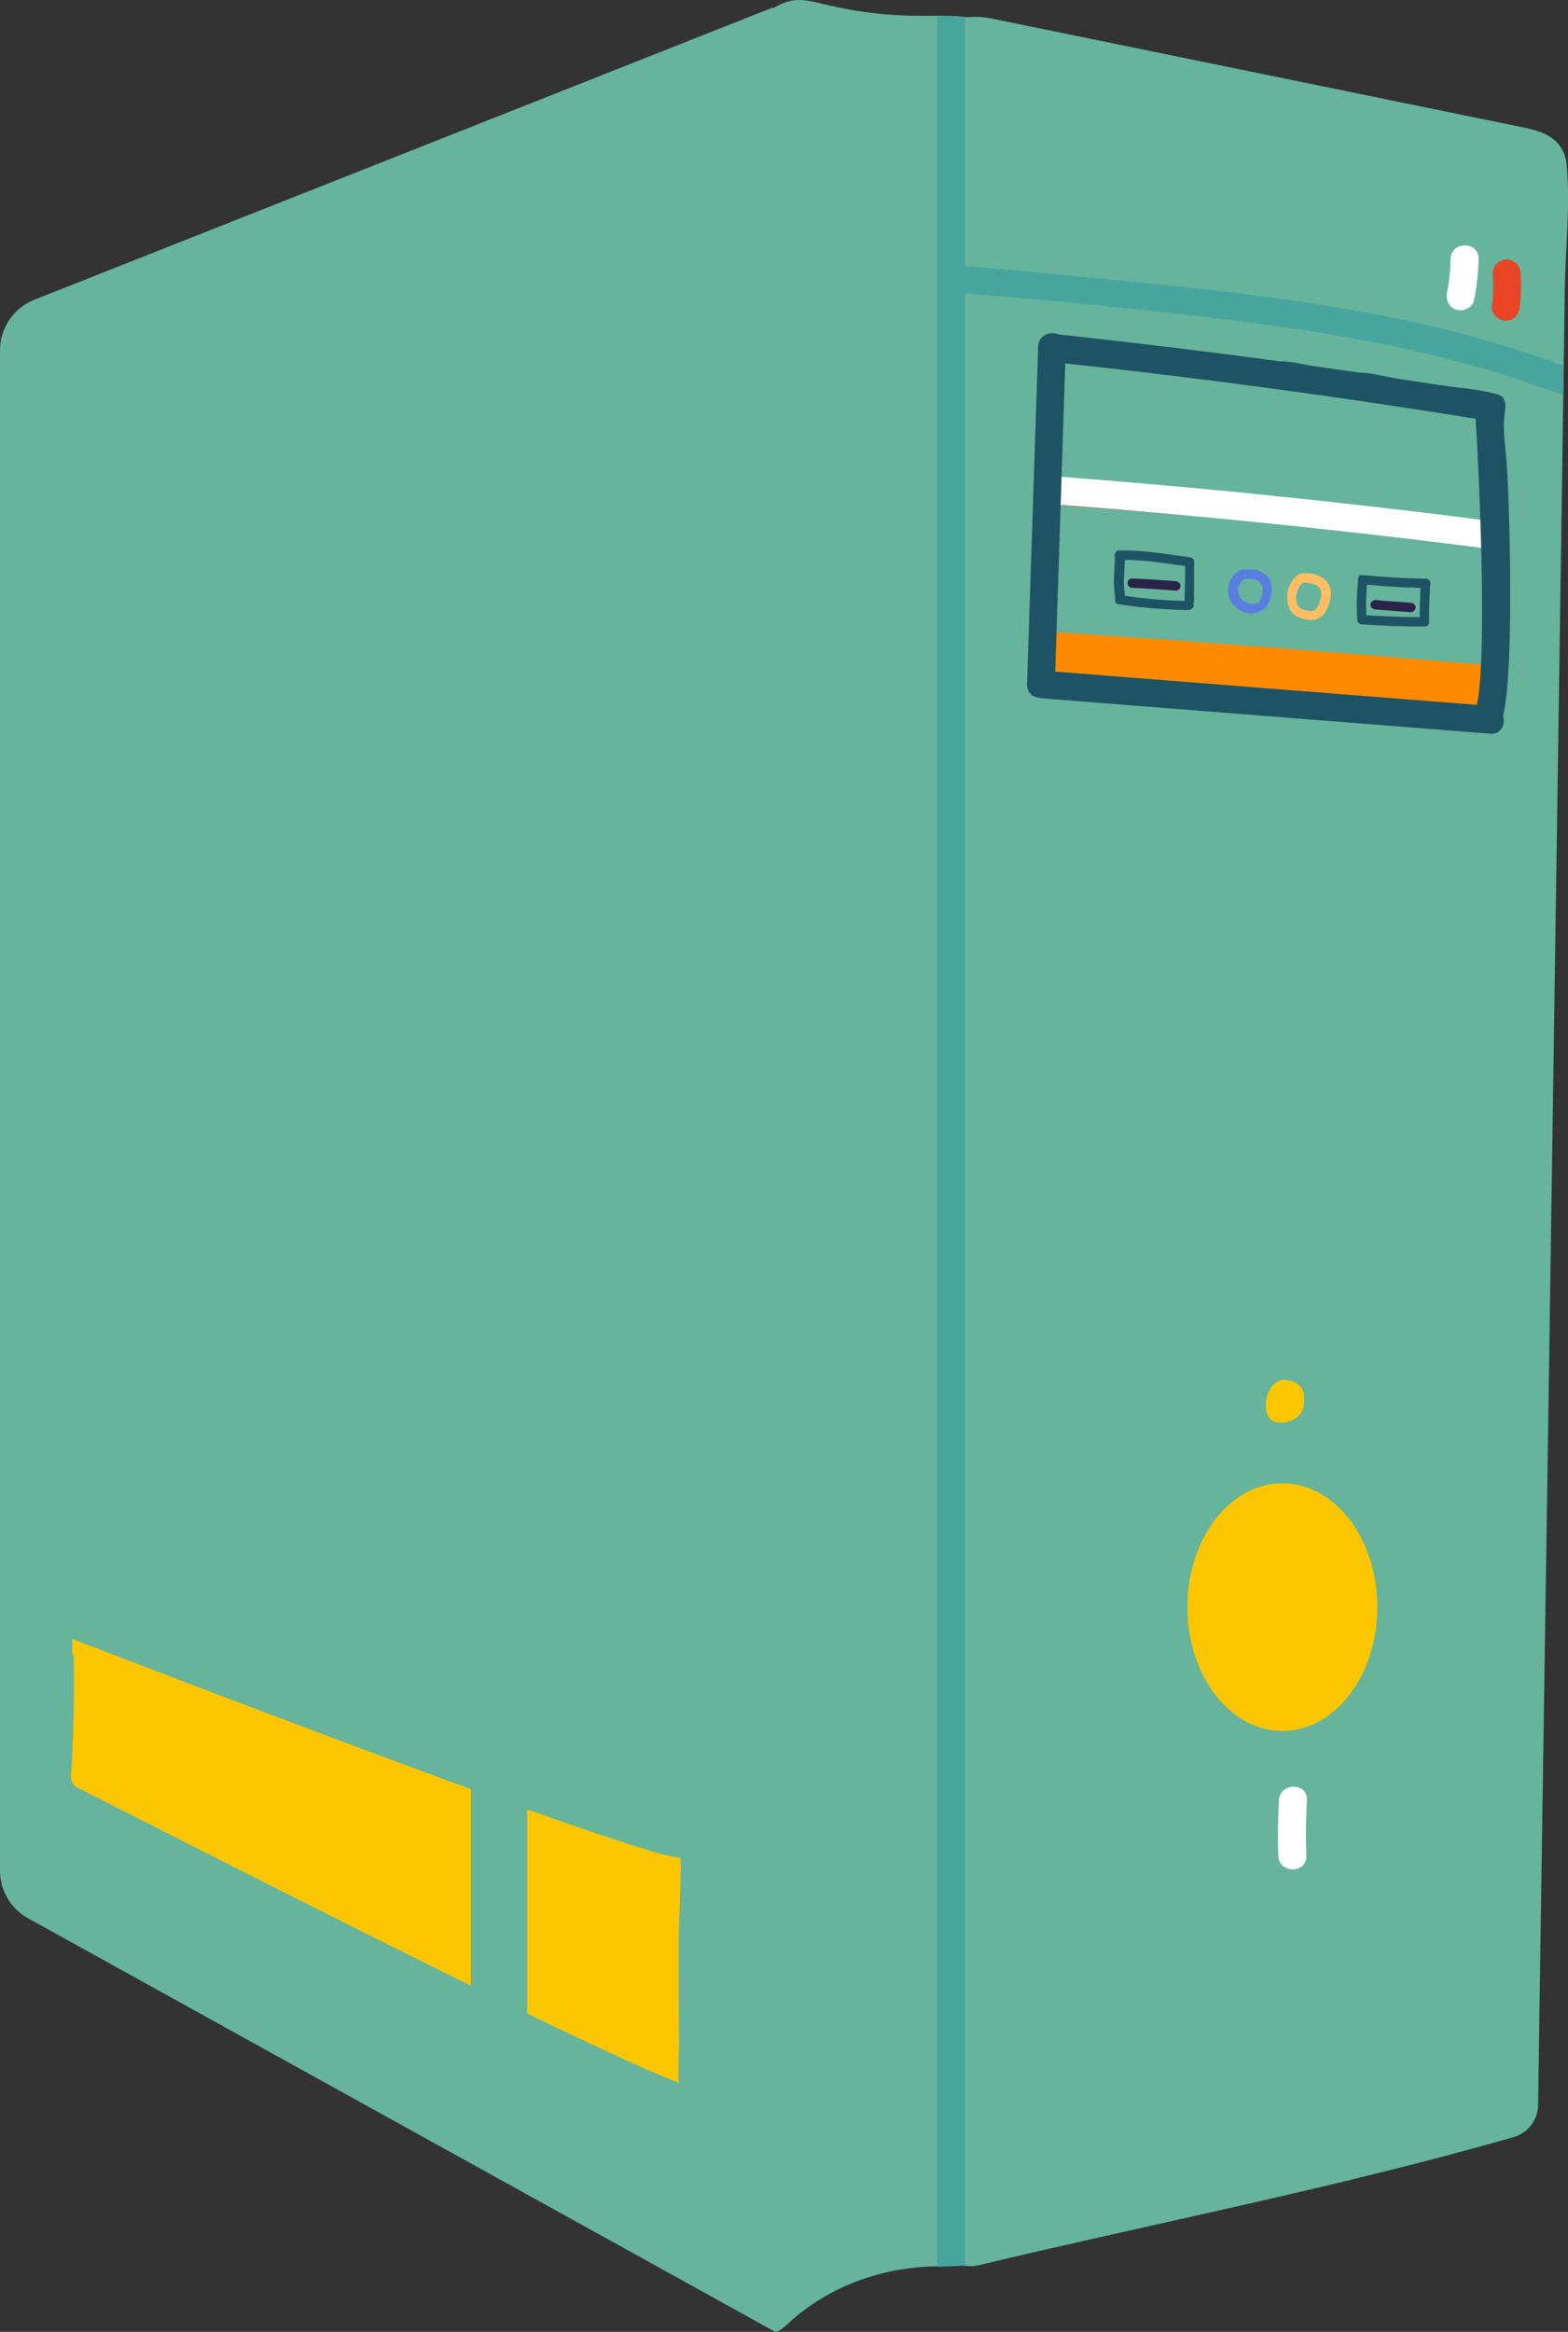 <?xml version="1.0" encoding="UTF-8"?>
<svg id="_レイヤー_2" data-name="レイヤー 2" xmlns="http://www.w3.org/2000/svg" width="73.45" height="109.2" viewBox="0 0 73.45 109.2">
  <rect x="0" y="0" width="73.45" height="109.2" fill="#333333" stroke="none"/>
  <defs>
    <style>
      .cls-1 {
        fill: #f81c0b;
      }

      .cls-2 {
        fill: #fbc600;
      }

      .cls-3 {
        fill: #fff;
      }

      .cls-4 {
        fill: #ffbe63;
      }

      .cls-5 {
        fill: #e84425;
      }

      .cls-6 {
        fill: #ff8a00;
      }

      .cls-7 {
        fill: #65b49b;
      }

      .cls-8 {
        fill: #1e5365;
      }

      .cls-9 {
        fill: #2b244a;
      }

      .cls-10 {
        fill: #587ee0;
      }

      .cls-11 {
        fill: #48a59e;
      }
    </style>
  </defs>
  <g id="_レイアウト" data-name="レイアウト">
    <g>
      <g>
        <path class="cls-7" d="m73.3,13.52l-.05,3.61c0,.45-.01.9-.02,1.35-.04,2.76-.08,5.53-.12,8.29-.09,5.9-.17,11.79-.26,17.68-.09,6.36-.19,12.72-.28,19.07-.09,5.8-.17,11.61-.26,17.41-.06,4.23-.13,8.47-.19,12.7-.02,1.65-.05,3.3-.07,4.95-.01.72-.51,1.35-1.22,1.52-8.21,2.35-16.7,4-25,5.98-.21.05-.41.06-.61.02-.04,0-.09-.01-.13-.02-.39.03-.78.04-1.18.05h-.02c-2.36.03-4.67.79-6.5,2.27-.16.13-.33.27-.48.42-.24.22-.55.48-.69.32-.05-.02-.09-.05-.14-.07-11.59-6.41-23.18-12.83-34.77-19.24-.81-.45-1.31-1.3-1.31-2.22V16.4c0-1.04.63-1.97,1.6-2.36C13.09,9.49,24.59,4.95,36.08.4c.05-.02.09-.04.14-.05v.03s.04-.02.06-.03h0c.15-.08.29-.16.45-.22.23-.09.45-.12.67-.13h0c.44,0,.87.12,1.31.22,1.48.36,2.98.53,4.49.52.23,0,.47,0,.72,0,.42,0,.87,0,1.31.06.03,0,.05,0,.08.01.39-.05.81-.01,1.2.07,8.3,1.7,16.61,3.4,24.91,5.1,1.08.22,1.87.64,1.97,1.77.17,1.88-.06,3.89-.09,5.77Z"/>
        <path class="cls-11" d="m73.24,17.13c0,.45-.01.9-.02,1.35-.37-.15-.78-.25-.95-.31-.59-.21-1.19-.42-1.79-.61-1.29-.4-2.59-.75-3.91-1.06-2.63-.61-5.29-1.04-7.96-1.39-4.45-.57-8.93-1.01-13.4-1.37v92.38s-.09-.01-.13-.02c-.39.03-.78.04-1.18.05V.74l1.31.06v11.65c1.71.15,3.41.31,5.12.48,4.57.44,9.16.87,13.68,1.71,2.26.42,4.5.94,6.69,1.63.85.26,1.71.54,2.54.87Z"/>
        <path class="cls-6" d="m69.77,31.16c-6.9-.6-13.81-1.13-20.72-1.58-.73-.05-.82.92-.29,1.22,0,.03.02.05.03.08.01.15.02.31.04.46.02.27.15.49.4.6.17.07.39.07.56-.02,3.16.48,6.31.61,9.51.77,3.19.16,6.37.36,9.56.58.21.5,1.07.6,1.24-.06.1-.41.2-.81.31-1.22.11-.44-.21-.79-.63-.83Z"/>
        <path class="cls-10" d="m59.49,27.18c-.1-.22-.3-.37-.52-.45-.25-.09-.52-.07-.78-.05-.06,0-.11.03-.15.06-.02,0-.03.01-.05.02-.31.23-.5.6-.46.99.04.42.32.75.71.9.4.16.87.06,1.12-.3.11-.15.17-.34.19-.53.03-.22.03-.45-.06-.66Zm-.35.48s0,.07,0,.1c0,0,0,.01,0,.02,0,.02,0,.04-.01.06,0,.03-.02.07-.03.1,0,.01,0,.03-.01.04,0,0-.01.03-.02.04-.01.03-.02.05-.04.08,0,.02-.02.03-.03.05,0,0,0,0,0,0,0,0,0,0,0,0-.05.06-.06.07-.13.1-.05.03-.12.04-.18.04-.09,0-.11,0-.18-.02-.24-.06-.44-.24-.5-.47,0-.01,0-.03,0-.04,0,0,0-.01,0-.02,0,0,0,0,0-.01,0-.04,0-.07,0-.11,0-.01,0-.03,0-.04,0,0,0-.01,0-.01,0,0,0,0,0-.02,0-.04.02-.07.03-.11.02-.05.04-.1.09-.17,0,0,0,0,0-.01,0,0,0,0,0,0,.01-.02.03-.03.04-.05.01-.01.02-.02.03-.03,0,0,.02-.02.03-.02-.02.01-.01,0,0,0,.01,0,.02-.02.04-.03.16-.01.32-.03.47,0,.13.03.24.07.32.17,0,0,0,0,0,0,0,0,0,0,0,.02,0,.01.02.03.03.05.01.02.02.04.03.07.02.08.02.15.02.23Z"/>
        <path class="cls-4" d="m62.06,27.14c-.21-.18-.47-.26-.74-.29-.22-.02-.48-.02-.62.16,0,0-.02.01-.03.02-.3.3-.42.72-.36,1.14.03.2.11.43.26.57.16.15.4.23.61.27.23.05.48.03.68-.11.18-.13.28-.32.36-.52.17-.42.21-.93-.17-1.25Zm-.23,1.06c-.04.11-.1.23-.18.32-.08.08-.2.11-.34.09-.14-.02-.31-.07-.42-.15-.1-.08-.14-.21-.16-.34-.02-.12-.01-.27.02-.4.04-.13.1-.25.2-.35.03-.02.06-.04.08-.08.01,0,.03,0,.03,0,0,0,0,0,0,0,0,0,0,0,0,0,.08,0,.16,0,.24.01.15.02.3.06.42.15.09.07.16.17.17.29.02.16-.03.32-.09.47Z"/>
        <path class="cls-8" d="m66.94,29.02c0-.53.02-1.06.05-1.59.05-.11.01-.26-.11-.31-.03-.02-.07-.03-.1-.03-.02,0-.04,0-.06.01-.97-.02-1.93-.08-2.9-.17-.17-.02-.23.13-.2.26-.07.61-.08,1.22-.04,1.83,0,.11.09.21.2.22,0,0,.02,0,.03,0,.97.07,1.95.1,2.93.1.17,0,.23-.15.2-.28,0-.01,0-.03,0-.05Zm-2.91-1.64c.84.08,1.67.13,2.51.15-.02.46-.03.91-.04,1.37-.83,0-1.67-.04-2.5-.09-.02-.48-.01-.95.03-1.43Z"/>
        <path class="cls-8" d="m55.93,28.22c0-.13,0-.26,0-.39,0-.17,0-.33,0-.5,0-.34,0-.68.01-1.02,0-.11-.07-.18-.15-.2-.03-.01-.06-.02-.09-.02-1.08-.14-2.17-.34-3.27-.31-.18,0-.24.18-.2.31-.02.33-.03.66-.05.99,0,.17,0,.34.01.51.02.17.05.33.04.5,0,.14.1.21.21.21,1.05.16,2.11.25,3.18.27.03,0,.05,0,.07-.01,0,0,0,0,.01,0,.16,0,.24-.15.22-.29,0-.02-.01-.03-.02-.05Zm-3.27-.63c-.02-.17-.02-.34-.01-.51.01-.29.03-.58.04-.86.95,0,1.9.16,2.83.29,0,.39-.01.78-.02,1.18,0,.15-.01.3-.01.45-.94-.02-1.87-.1-2.8-.24,0-.1-.02-.2-.03-.31Z"/>
        <path class="cls-9" d="m55.08,27.22c-.68-.06-1.37-.1-2.05-.13-.28-.01-.28.43,0,.44.69.03,1.37.07,2.05.13.12,0,.22-.11.22-.22,0-.13-.1-.21-.22-.22Z"/>
        <path class="cls-9" d="m66.09,28.23c-.56-.04-1.11-.09-1.67-.13-.12,0-.22.11-.22.22,0,.13.1.21.22.22.56.04,1.11.09,1.67.13.12,0,.22-.11.22-.22,0-.13-.1-.21-.22-.22Z"/>
        <path class="cls-1" d="m69.98,25.07c-2.68-.29-5.35-.56-8.03-.81-2.68-.25-5.36-.49-8.04-.71-1.52-.13-3.03-.24-4.55-.36-.28-.02-.28.42,0,.44,2.68.2,5.37.42,8.05.66,2.68.24,5.36.49,8.04.76,1.51.15,3.03.31,4.54.47.28.03.28-.41,0-.44Z"/>
        <ellipse class="cls-2" cx="60.07" cy="75.26" rx="4.45" ry="5.8"/>
        <path class="cls-2" d="m61.01,66.06c-.16.32-.53.52-.88.56-.17.02-.37,0-.52-.08-.16-.1-.24-.28-.29-.45-.11-.45.08-1.13.5-1.38.16-.1.37-.1.55-.07.18.03.36.11.49.24.15.14.22.33.23.53.01.22.01.47-.09.66Z"/>
        <path class="cls-3" d="m61.22,84.3c.05-.84-1.26-.84-1.31,0-.05.87-.06,1.74-.03,2.61.03.84,1.34.84,1.31,0-.03-.87-.02-1.74.03-2.61Z"/>
        <path class="cls-5" d="m71.23,12.8c-.02-.35-.29-.65-.65-.65-.34,0-.68.3-.65.65.03.53.02,1.05-.04,1.57-.04.35.33.65.65.65.39,0,.62-.3.65-.65.06-.52.07-1.05.04-1.57Z"/>
        <path class="cls-3" d="m67.95,12.12c-.01.53-.06,1.06-.17,1.58-.07.35.1.71.46.81.32.09.74-.11.81-.46.13-.64.2-1.28.21-1.93.02-.84-1.29-.84-1.31,0Z"/>
        <path class="cls-3" d="m70.21,24.45s0,0,0,0c-6.98-.91-13.99-1.63-21.01-2.16-.11.41-.17.84-.21,1.28.05.01.1.02.15.03,7.04.53,14.07,1.25,21.07,2.16.04,0,.07,0,.1,0-.03-.44-.07-.87-.09-1.31Z"/>
        <path class="cls-8" d="m70.58,21.73c-.05-.71-.18-1.47-.12-2.17.04-.39.2-.94-.31-1.09-.86-.25-1.78-.3-2.67-.43-.66-.1-1.31-.2-1.97-.3-.59-.09-1.24-.29-1.84-.29-.63-.09-1.26-.18-1.89-.27-.6-.08-1.25-.26-1.85-.26-3.14-.43-6.29-.81-9.44-1.16-.3-.03-.6-.07-.9-.1-.38-.16-.94.02-.96.57l-.52,15.82c-.01.4.27.6.58.63.03,0,.06.01.09.02,7.01.55,14.02,1.11,21.03,1.66.51.04.71-.43.6-.82.55-2.35.28-10.27.17-11.82Zm-20.67-4.71c6.43.69,12.83,1.56,19.21,2.59.15,2.17.57,11.13.06,13.4-6.58-.52-13.16-1.04-19.75-1.56.16-4.81.31-9.62.47-14.43Z"/>
      </g>
      <g>
        <path class="cls-2" d="m22.06,83.78c-8.27-3.01-18.68-7.04-18.68-7.03,0,1.91.07-.43.08,1.5,0,.98,0,1.96-.04,2.94-.01.49-.04.98-.06,1.47-.02.36-.15.84.26,1.05,2.49,1.25,11.21,5.72,18.44,9.28v-9.22Z"/>
        <path class="cls-2" d="m31.81,95.79c-.01-1.59-.02-3.19-.02-4.78,0-.84.16-4,.08-4.01-.67-.03-3.52-.97-7.18-2.27v9.56c3.22,1.56,5.88,2.79,7.13,3.25-.1-.04-.01-1.63-.01-1.75Z"/>
      </g>
    </g>
  </g>
</svg>